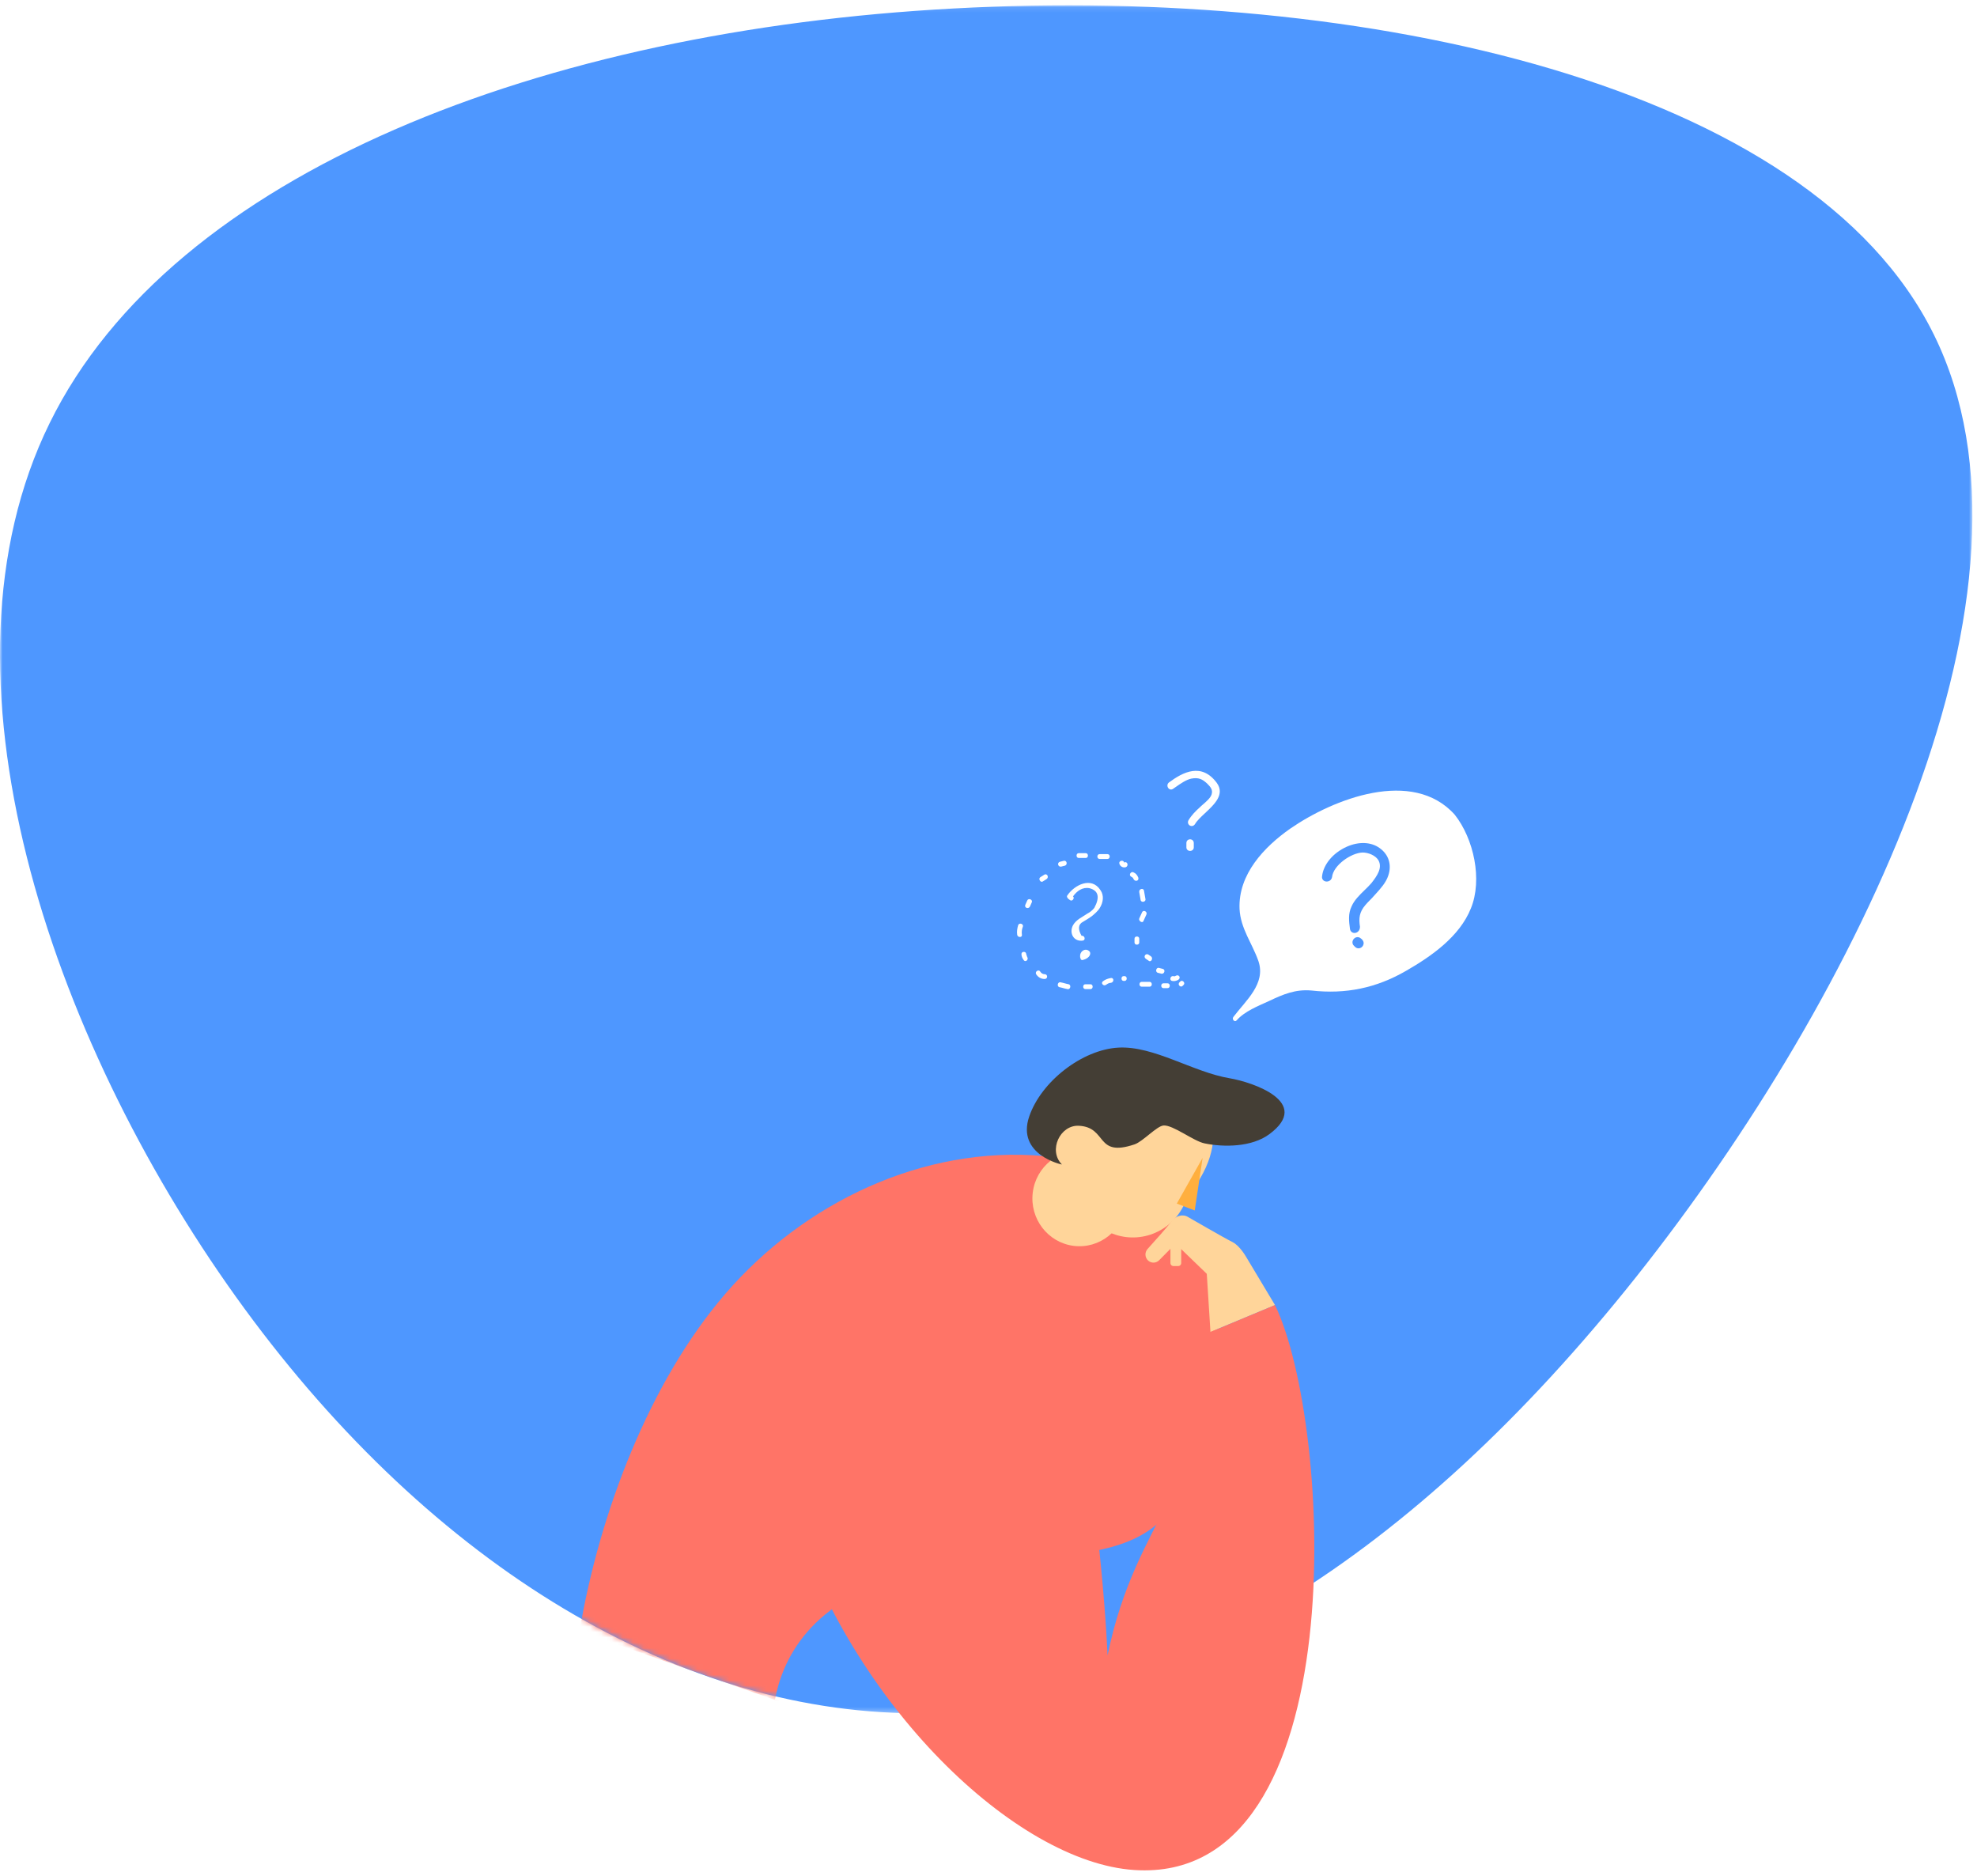 <?xml version="1.0" encoding="UTF-8"?>
<svg width="370px" height="351px" viewBox="0 0 370 351" version="1.1" xmlns="http://www.w3.org/2000/svg" xmlns:xlink="http://www.w3.org/1999/xlink">
    <!-- Generator: Sketch 55.1 (78136) - https://sketchapp.com -->
    <title>Blob 0.1</title>
    <desc>Created with Sketch.</desc>
    <defs>
        <polygon id="path-1" points="0 0.098 369.139 0.098 369.139 319.702 0 319.702"></polygon>
        <path d="M178.467,0.685 C101.878,4.776 32.371,31.205 9.274,78.311 L9.274,78.311 C2.853,91.376 0.01,106.054 0,121.485 L0,121.485 L0,121.673 C0.031,161.701 19.083,206.75 44.136,241.745 L44.136,241.745 C78.89,290.289 125.193,319.592 171.495,319.702 L171.495,319.702 C217.905,319.812 264.425,290.62 306.261,237.985 L306.261,237.985 C348.096,185.239 385.246,108.941 361.932,61.724 L361.932,61.724 C340.88,18.988 270.063,0.098 199.915,0.098 L199.915,0.098 C192.741,0.098 185.573,0.295 178.467,0.685" id="path-3"></path>
        <path d="M178.467,0.685 C101.878,4.776 32.371,31.205 9.274,78.311 L9.274,78.311 C2.853,91.376 0.01,106.054 0,121.485 L0,121.485 L0,121.673 C0.031,161.701 19.083,206.75 44.136,241.745 L44.136,241.745 C78.89,290.289 125.193,319.592 171.495,319.702 L171.495,319.702 C217.905,319.812 264.425,290.62 306.261,237.985 L306.261,237.985 C348.096,185.239 385.246,108.941 361.932,61.724 L361.932,61.724 C340.88,18.988 270.063,0.098 199.915,0.098 L199.915,0.098 C192.741,0.098 185.573,0.295 178.467,0.685" id="path-5"></path>
        <path d="M178.467,0.685 C101.878,4.776 32.371,31.205 9.274,78.311 L9.274,78.311 C2.853,91.376 0.01,106.054 0,121.485 L0,121.485 L0,121.673 C0.031,161.701 19.083,206.75 44.136,241.745 L44.136,241.745 C78.89,290.289 125.193,319.592 171.495,319.702 L171.495,319.702 C217.905,319.812 264.425,290.62 306.261,237.985 L306.261,237.985 C348.096,185.239 385.246,108.941 361.932,61.724 L361.932,61.724 C340.88,18.988 270.063,0.098 199.915,0.098 L199.915,0.098 C192.741,0.098 185.573,0.295 178.467,0.685" id="path-7"></path>
        <path d="M178.467,0.685 C101.878,4.776 32.371,31.205 9.274,78.311 L9.274,78.311 C2.853,91.376 0.01,106.054 0,121.485 L0,121.485 L0,121.673 C0.031,161.701 19.083,206.75 44.136,241.745 L44.136,241.745 C78.89,290.289 125.193,319.592 171.495,319.702 L171.495,319.702 C217.905,319.812 264.425,290.62 306.261,237.985 L306.261,237.985 C348.096,185.239 385.246,108.941 361.932,61.724 L361.932,61.724 C340.88,18.988 270.063,0.098 199.915,0.098 L199.915,0.098 C192.741,0.098 185.573,0.295 178.467,0.685 L178.467,0.685 Z" id="path-9"></path>
        <path d="M178.467,0.685 C101.878,4.776 32.371,31.205 9.274,78.311 L9.274,78.311 C2.853,91.376 0.01,106.054 0,121.485 L0,121.485 L0,121.673 C0.031,161.701 19.083,206.75 44.136,241.745 L44.136,241.745 C78.89,290.289 125.193,319.592 171.495,319.702 L171.495,319.702 C217.905,319.812 264.425,290.62 306.261,237.985 L306.261,237.985 C348.096,185.239 385.246,108.941 361.932,61.724 L361.932,61.724 C340.88,18.988 270.063,0.098 199.915,0.098 L199.915,0.098 C192.741,0.098 185.573,0.295 178.467,0.685" id="path-11"></path>
        <path d="M178.467,0.685 C101.878,4.776 32.371,31.205 9.274,78.311 L9.274,78.311 C2.853,91.376 0.01,106.054 0,121.485 L0,121.485 L0,121.673 C0.031,161.701 19.083,206.75 44.136,241.745 L44.136,241.745 C78.89,290.289 125.193,319.592 171.495,319.702 L171.495,319.702 C217.905,319.812 264.425,290.62 306.261,237.985 L306.261,237.985 C348.096,185.239 385.246,108.941 361.932,61.724 L361.932,61.724 C340.88,18.988 270.063,0.098 199.915,0.098 L199.915,0.098 C192.741,0.098 185.573,0.295 178.467,0.685" id="path-13"></path>
        <path d="M178.467,0.685 C101.878,4.776 32.371,31.205 9.274,78.311 L9.274,78.311 C2.853,91.376 0.01,106.054 0,121.485 L0,121.485 L0,121.673 C0.031,161.701 19.083,206.75 44.136,241.745 L44.136,241.745 C78.89,290.289 125.193,319.592 171.495,319.702 L171.495,319.702 C217.905,319.812 264.425,290.62 306.261,237.985 L306.261,237.985 C348.096,185.239 385.246,108.941 361.932,61.724 L361.932,61.724 C340.88,18.988 270.063,0.098 199.915,0.098 L199.915,0.098 C192.741,0.098 185.573,0.295 178.467,0.685 L178.467,0.685 Z" id="path-15"></path>
    </defs>
    <g id="Mockups" stroke="none" stroke-width="1" fill="none" fill-rule="evenodd">
        <g id="0.-Home-1" transform="translate(-135, -1283)">
            <g id="Blob-0.1" transform="translate(135, 1283)">
                <g id="Group-2">
                    <rect id="Rectangle" fill="#FFFFFF" x="0" y="0" width="370" height="351"></rect>
                    <g id="Group-91">
                        <g id="Group-3" transform="translate(0, 0.902)">
                            <mask id="mask-2" fill="white">
                                <use xlink:href="#path-1"></use>
                            </mask>
                            <g id="Clip-2"></g>
                            <path d="M361.932,61.724 C385.246,108.941 348.096,185.239 306.261,237.985 C264.426,290.62 217.906,319.813 171.494,319.702 C125.193,319.592 78.89,290.288 44.137,241.745 C9.383,193.201 -13.822,125.306 9.274,78.311 C32.37,31.204 101.878,4.776 178.467,0.685 C255.056,-3.517 338.726,14.618 361.932,61.724" id="Fill-1" fill="#4E97FF" mask="url(#mask-2)"></path>
                        </g>
                        <g id="Group-25" transform="translate(0, 0.902)">
                            <g id="Group-6">
                                <mask id="mask-4" fill="white">
                                    <use xlink:href="#path-3"></use>
                                </mask>
                                <g id="Clip-5"></g>
                                <path d="M214.917,222.547 L195.248,215.417 C172.72,213.451 150.413,224.176 135.747,241.209 C121.559,257.688 112.204,282.159 108.463,304.331 L146.444,317.704 C145.977,317.517 145.51,317.329 145.042,317.142 C146.225,310.642 151.13,297.708 171.364,293.846 C181.602,291.892 189.892,291.277 196.634,290.524 C207.934,289.263 216.381,287.616 220.861,278.636 C224.577,271.187 225.336,264.62 226.536,258.85 C232.106,232.081 214.917,222.547 214.917,222.547" id="Fill-4" fill="#FF7467" mask="url(#mask-4)"></path>
                            </g>
                            <g id="Group-9">
                                <mask id="mask-6" fill="white">
                                    <use xlink:href="#path-5"></use>
                                </mask>
                                <g id="Clip-8"></g>
                                <path d="M193.282,222.274 C193.876,217.375 198.27,213.892 203.097,214.495 C207.924,215.098 211.355,219.558 210.761,224.458 C210.168,229.357 205.772,232.84 200.945,232.237 C196.119,231.634 192.687,227.173 193.282,222.274" id="Fill-7" fill="#FFD59A" mask="url(#mask-6)"></path>
                            </g>
                            <g id="Group-12">
                                <mask id="mask-8" fill="white">
                                    <use xlink:href="#path-7"></use>
                                </mask>
                                <g id="Clip-11"></g>
                                <path d="M201.23,221.758 L206.731,229.236 C211.822,232.198 218.315,230.411 221.233,225.244 L223.272,221.634 C231.411,210.455 225.221,201.834 216.647,196.846 L216.647,196.846 C211.557,193.883 205.064,195.671 202.146,200.838 L197.297,207.039 C194.379,212.206 196.14,218.796 201.23,221.758" id="Fill-10" fill="#FFD59A" mask="url(#mask-8)"></path>
                            </g>
                            <g id="Group-15">
                                <mask id="mask-10" fill="white">
                                    <use xlink:href="#path-9"></use>
                                </mask>
                                <g id="Clip-14"></g>
                                <polygon id="Fill-13" fill="#FFAF3E" mask="url(#mask-10)" points="225.071 215.773 223.598 225.615 220.242 224.325"></polygon>
                            </g>
                            <g id="Group-18">
                                <mask id="mask-12" fill="white">
                                    <use xlink:href="#path-11"></use>
                                </mask>
                                <g id="Clip-17"></g>
                                <path d="M237.557,211.34 C245.654,205.34 234.353,201.584 230.148,200.878 C223.256,199.721 215.949,194.781 209.329,195.137 C202.538,195.502 194.86,201.473 192.621,208.022 C190.171,215.192 198.74,217.047 198.742,217.008 C196.13,214.384 198.391,209.568 201.927,209.762 C207.33,210.059 204.941,215.743 212.343,213.241 C213.882,212.721 216.499,209.804 217.76,209.711 C219.534,209.58 223.351,212.629 225.43,213.058 C229.089,213.813 234.3,213.754 237.557,211.34" id="Fill-16" fill="#443E35" mask="url(#mask-12)"></path>
                            </g>
                            <g id="Group-21">
                                <mask id="mask-14" fill="white">
                                    <use xlink:href="#path-13"></use>
                                </mask>
                                <g id="Clip-20"></g>
                                <path d="M220.518,236.012 L219.595,236.012 C219.295,236.012 219.05,235.766 219.05,235.462 L219.05,230.486 L221.064,230.486 L221.064,235.462 C221.064,235.766 220.82,236.012 220.518,236.012" id="Fill-19" fill="#FFD59A" mask="url(#mask-14)"></path>
                            </g>
                            <g id="Group-24">
                                <mask id="mask-16" fill="white">
                                    <use xlink:href="#path-15"></use>
                                </mask>
                                <g id="Clip-23"></g>
                                <path d="M233.182,234.246 C233.182,234.246 232.008,232.179 230.641,231.514 C229.274,230.848 222.153,226.73 222.153,226.73 C222.153,226.73 220.637,225.904 219.198,227.738 C218.237,228.962 216.068,231.386 214.769,232.823 C214.204,233.448 214.253,234.421 214.876,234.987 C215.471,235.526 216.378,235.499 216.94,234.924 C218.514,233.313 220.006,231.826 220.006,231.826 L225.851,237.469 L226.541,248.354 L238.621,243.317 L233.182,234.246 Z" id="Fill-22" fill="#FFD59A" mask="url(#mask-16)"></path>
                            </g>
                        </g>
                        <g id="Group-90" transform="translate(144.826, 139.902)">
                            <path d="M11.307,91.325 C17.476,84.027 28.913,81.984 37.672,84.716 C49.158,88.298 53.074,99.594 55.155,110.688 C61.571,144.887 62.455,169.88 62.455,169.88 C67.829,143.676 81.331,138.566 81.715,109.354 L93.795,104.317 C104.542,126.505 109.03,212.766 67.464,210.034 C45.317,208.579 14.406,179.122 3.055,142.329 C-3.914,119.743 2.07,102.253 11.307,91.325" id="Fill-26" fill="#FF7467"></path>
                            <path d="M96.631,15.169 C91.761,18.584 86.891,23.706 87.157,30.177 C87.334,33.861 89.548,36.647 90.699,39.971 C92.115,44.196 88.308,47.34 86.006,50.397 C85.652,50.846 86.272,51.474 86.626,51.026 C88.13,49.318 90.699,48.33 92.647,47.431 C95.302,46.172 97.605,45.184 100.614,45.453 C106.99,46.172 112.744,45.005 118.323,41.77 C123.015,39.074 128.327,35.389 130.452,30.087 C132.665,24.695 130.983,17.056 127.442,12.563 C119.562,3.756 104.687,9.598 96.631,15.169" id="Fill-28" fill="#FFFFFF"></path>
                            <path d="M113.389,18.805 C111.781,17.634 109.471,17.54 107.207,18.552 C104.651,19.695 102.842,21.873 102.602,24.074 C102.522,24.558 102.817,24.968 103.303,25.05 C103.791,25.13 104.371,24.844 104.475,24.209 C104.705,22.034 107.997,19.709 110.176,19.627 C111.244,19.627 112.662,20.163 113.188,21.153 C113.905,22.537 112.906,23.995 111.835,25.356 C111.469,25.785 111.036,26.205 110.578,26.65 C109.625,27.576 108.64,28.533 108.137,29.684 C107.448,31.08 107.639,32.528 107.825,33.943 C107.899,34.388 108.241,34.683 108.671,34.683 C108.698,34.683 108.725,34.682 108.752,34.68 C109.212,34.642 109.701,34.248 109.696,33.517 C109.46,31.918 109.554,30.793 110.734,29.424 C110.991,29.119 111.27,28.837 111.549,28.554 C111.846,28.253 112.142,27.951 112.406,27.638 L112.689,27.325 C113.565,26.359 114.559,25.264 114.986,23.962 C115.681,21.947 115.083,20.019 113.389,18.805" id="Fill-30" fill="#4E97FF"></path>
                            <path d="M109.903,35.745 C109.65,35.493 109.308,35.403 108.982,35.501 C108.638,35.607 108.371,35.905 108.303,36.261 C108.239,36.589 108.36,36.913 108.583,37.091 L108.76,37.27 C108.947,37.461 109.186,37.562 109.429,37.562 C109.516,37.562 109.602,37.549 109.688,37.523 C110.034,37.418 110.299,37.119 110.368,36.764 C110.421,36.489 110.346,36.217 110.166,36.01 C110.112,35.91 110.025,35.822 109.903,35.745" id="Fill-32" fill="#4E97FF"></path>
                            <path d="M54.221,21.19 C53.955,21.28 53.779,21.28 53.513,21.37 C52.981,21.549 53.159,22.358 53.779,22.268 C54.043,22.178 54.221,22.178 54.487,22.089 C55.018,21.909 54.841,21.01 54.221,21.19" id="Fill-34" fill="#FFFFFF"></path>
                            <path d="M50.591,23.796 C50.325,23.976 50.148,24.066 49.883,24.245 C49.44,24.515 49.883,25.324 50.325,25.054 C50.591,24.874 50.768,24.785 51.033,24.605 C51.565,24.245 51.123,23.437 50.591,23.796" id="Fill-36" fill="#FFFFFF"></path>
                            <path d="M47.404,28.649 C47.315,28.919 47.138,29.188 47.049,29.458 C46.872,29.997 47.669,30.267 47.935,29.727 C48.024,29.458 48.2,29.188 48.289,28.919 C48.466,28.379 47.581,28.11 47.404,28.649" id="Fill-38" fill="#FFFFFF"></path>
                            <path d="M46.607,33.502 C46.784,32.963 45.898,32.693 45.721,33.232 C45.544,33.861 45.456,34.401 45.544,35.03 C45.633,35.569 46.518,35.569 46.429,35.03 C46.341,34.49 46.429,33.951 46.607,33.502" id="Fill-40" fill="#FFFFFF"></path>
                            <path d="M47.226,38.624 C47.226,38.085 46.341,38.085 46.341,38.624 C46.341,39.073 46.518,39.433 46.784,39.792 C47.138,40.242 47.758,39.612 47.404,39.163 C47.315,38.983 47.315,38.804 47.226,38.624" id="Fill-42" fill="#FFFFFF"></path>
                            <path d="M50.679,42.398 C50.325,42.398 50.06,42.218 49.883,41.949 C49.617,41.41 48.821,41.859 49.085,42.398 C49.44,42.937 49.971,43.297 50.679,43.297 C51.299,43.297 51.299,42.398 50.679,42.398" id="Fill-44" fill="#FFFFFF"></path>
                            <path d="M55.195,44.285 C54.663,44.195 54.221,44.015 53.69,43.926 C53.158,43.746 52.893,44.644 53.424,44.824 C53.955,44.914 54.398,45.094 54.929,45.184 C55.461,45.363 55.727,44.465 55.195,44.285" id="Fill-46" fill="#FFFFFF"></path>
                            <path d="M59.268,44.285 L58.293,44.285 C57.763,44.285 57.763,45.184 58.293,45.184 L59.268,45.184 C59.799,45.184 59.799,44.285 59.268,44.285" id="Fill-48" fill="#FFFFFF"></path>
                            <path d="M63.075,43.117 C62.543,43.207 62.012,43.387 61.57,43.746 C61.126,44.106 61.746,44.735 62.189,44.375 C62.455,44.195 62.721,44.016 63.075,44.016 C63.695,43.926 63.695,43.027 63.075,43.117" id="Fill-50" fill="#FFFFFF"></path>
                            <path d="M58.382,20.651 C58.914,20.651 58.914,19.752 58.382,19.752 L57.054,19.752 C56.523,19.752 56.523,20.651 57.054,20.651 L58.382,20.651 Z" id="Fill-52" fill="#FFFFFF"></path>
                            <path d="M62.455,20.831 C62.987,20.831 62.987,19.932 62.455,19.932 L60.95,19.932 C60.418,19.932 60.418,20.831 60.95,20.831 L62.455,20.831 Z" id="Fill-54" fill="#FFFFFF"></path>
                            <path d="M65.642,21.46 C65.554,21.55 65.554,21.55 65.554,21.46 C65.376,20.921 64.492,21.19 64.668,21.73 C64.846,22.269 65.376,22.538 65.908,22.359 C66.439,22.089 66.174,21.28 65.642,21.46" id="Fill-56" fill="#FFFFFF"></path>
                            <path d="M68.21,24.336 C68.032,23.887 67.767,23.527 67.324,23.347 C66.793,23.078 66.351,23.887 66.882,24.156 C67.059,24.246 67.236,24.336 67.324,24.606 C67.59,25.145 68.387,24.965 68.21,24.336" id="Fill-58" fill="#FFFFFF"></path>
                            <path d="M69.538,28.29 C69.45,27.751 69.36,27.301 69.272,26.762 C69.184,26.223 68.298,26.403 68.387,27.032 C68.476,27.571 68.564,28.02 68.652,28.56 C68.83,29.099 69.716,28.829 69.538,28.29" id="Fill-60" fill="#FFFFFF"></path>
                            <path d="M69.184,32.423 C69.361,32.064 69.538,31.614 69.716,31.255 C69.98,30.716 69.184,30.266 68.918,30.805 C68.741,31.165 68.564,31.614 68.387,31.974 C68.21,32.423 69.006,32.962 69.184,32.423" id="Fill-62" fill="#FFFFFF"></path>
                            <path d="M68.387,35.748 C68.387,35.209 67.501,35.209 67.501,35.748 L67.501,36.467 C67.501,37.006 68.387,37.006 68.387,36.467 L68.387,35.748 Z" id="Fill-64" fill="#FFFFFF"></path>
                            <path d="M69.626,39.523 C69.804,39.613 69.981,39.793 70.158,39.882 C70.601,40.242 71.043,39.433 70.601,39.074 C70.423,38.984 70.246,38.804 70.069,38.714 C69.538,38.445 69.095,39.164 69.626,39.523" id="Fill-66" fill="#FFFFFF"></path>
                            <path d="M72.814,41.41 C72.548,41.32 72.371,41.32 72.106,41.23 C71.574,41.051 71.309,41.949 71.84,42.129 C72.106,42.219 72.282,42.219 72.548,42.309 C73.08,42.398 73.346,41.59 72.814,41.41" id="Fill-68" fill="#FFFFFF"></path>
                            <path d="M75.293,42.668 C75.115,42.758 75.027,42.848 74.761,42.758 C74.231,42.668 73.965,43.477 74.496,43.656 C74.939,43.746 75.293,43.656 75.647,43.477 C76.267,43.117 75.825,42.398 75.293,42.668" id="Fill-70" fill="#FFFFFF"></path>
                            <path d="M65.642,42.758 L65.465,42.758 C64.934,42.758 64.934,43.657 65.465,43.657 L65.642,43.657 C66.174,43.657 66.174,42.758 65.642,42.758" id="Fill-72" fill="#FFFFFF"></path>
                            <path d="M70.335,43.836 L68.83,43.836 C68.298,43.836 68.298,44.735 68.83,44.735 L70.335,44.735 C70.867,44.735 70.867,43.836 70.335,43.836" id="Fill-74" fill="#FFFFFF"></path>
                            <path d="M73.699,44.106 L72.903,44.106 C72.371,44.106 72.371,45.005 72.903,45.005 L73.699,45.005 C74.231,45.005 74.231,44.106 73.699,44.106" id="Fill-76" fill="#FFFFFF"></path>
                            <path d="M76.09,43.746 C76.001,43.836 75.912,43.926 75.912,43.926 C75.47,44.375 76.178,45.004 76.532,44.555 C76.621,44.465 76.621,44.465 76.71,44.375 C77.064,44.016 76.444,43.387 76.09,43.746" id="Fill-78" fill="#FFFFFF"></path>
                            <path d="M61.127,26.672 C59.445,24.066 56.257,25.684 54.929,27.66 C54.753,27.84 54.929,28.11 55.107,28.29 C55.195,28.379 55.372,28.469 55.461,28.559 C55.903,28.829 56.346,28.11 55.992,27.84 C56.7,26.852 57.762,26.043 59.09,26.313 C60.773,26.762 61.039,28.02 59.976,29.997 C59.622,30.446 59.179,30.806 58.648,31.075 C57.762,31.704 56.611,32.154 55.992,33.232 C55.195,34.76 56.169,36.377 57.851,36.108 C58.382,36.018 58.206,35.119 57.586,35.209 C56.877,33.951 56.966,33.052 57.851,32.603 C58.028,32.513 58.116,32.423 58.294,32.333 C58.736,32.064 59.179,31.794 59.533,31.525 C60.064,31.075 60.595,30.626 60.95,30.087 C61.659,29.008 61.835,27.66 61.127,26.672" id="Fill-80" fill="#FFFFFF"></path>
                            <path d="M58.913,39.163 C59.268,38.804 59.356,38.264 58.913,37.995 C58.117,37.456 57.231,38.264 57.319,39.073 C57.319,39.163 57.319,39.343 57.409,39.433 L57.409,39.522 C57.497,39.792 57.763,39.792 57.939,39.702 C58.293,39.612 58.648,39.433 58.913,39.163" id="Fill-82" fill="#FFFFFF"></path>
                            <path d="M89.588,14.181 C91.359,8.34 87.729,2.589 82.152,0.881 C75.6,-0.736 68.694,2.229 67.454,9.418 C66.834,13.103 67.542,17.057 69.668,20.112 C70.641,21.46 71.881,22.628 73.297,23.437 C75.865,24.965 76.662,26.492 76.927,29.458 C76.927,29.817 77.37,30.087 77.725,29.817 C78.609,28.739 78.787,27.661 79.141,26.313 C79.938,23.796 82.328,23.347 84.187,21.909 C86.578,19.932 88.702,17.236 89.588,14.181" id="Fill-84" fill="#4E97FF"></path>
                            <path d="M82.881,6.571 C80.032,2.782 76.609,4.554 73.947,6.52 L73.938,6.527 C73.584,6.813 73.602,7.255 73.803,7.543 C74.012,7.845 74.367,7.928 74.676,7.74 C74.856,7.618 75.042,7.488 75.232,7.355 C76.131,6.726 77.15,6.014 78.125,5.801 C79.501,5.539 80.207,5.908 81.089,6.72 C81.696,7.336 82.22,7.868 81.917,8.794 C81.685,9.442 80.991,10.044 80.379,10.575 C80.121,10.798 79.875,11.012 79.682,11.208 C78.939,11.88 78.172,12.635 77.589,13.62 C77.387,14.031 77.572,14.415 77.859,14.581 C77.96,14.64 78.081,14.676 78.206,14.676 C78.422,14.676 78.651,14.572 78.826,14.307 C79.193,13.667 79.924,12.985 80.697,12.263 C82.469,10.608 84.478,8.732 82.881,6.571" id="Fill-86" fill="#FFFFFF"></path>
                            <path d="M77.209,17.866 L77.209,18.674 C77.209,19.049 77.507,19.331 77.902,19.331 C78.296,19.331 78.594,19.049 78.594,18.674 L78.594,17.866 C78.594,16.925 77.209,16.925 77.209,17.866" id="Fill-88" fill="#FFFFFF"></path>
                        </g>
                    </g>
                </g>
            </g>
        </g>
    </g>
</svg>